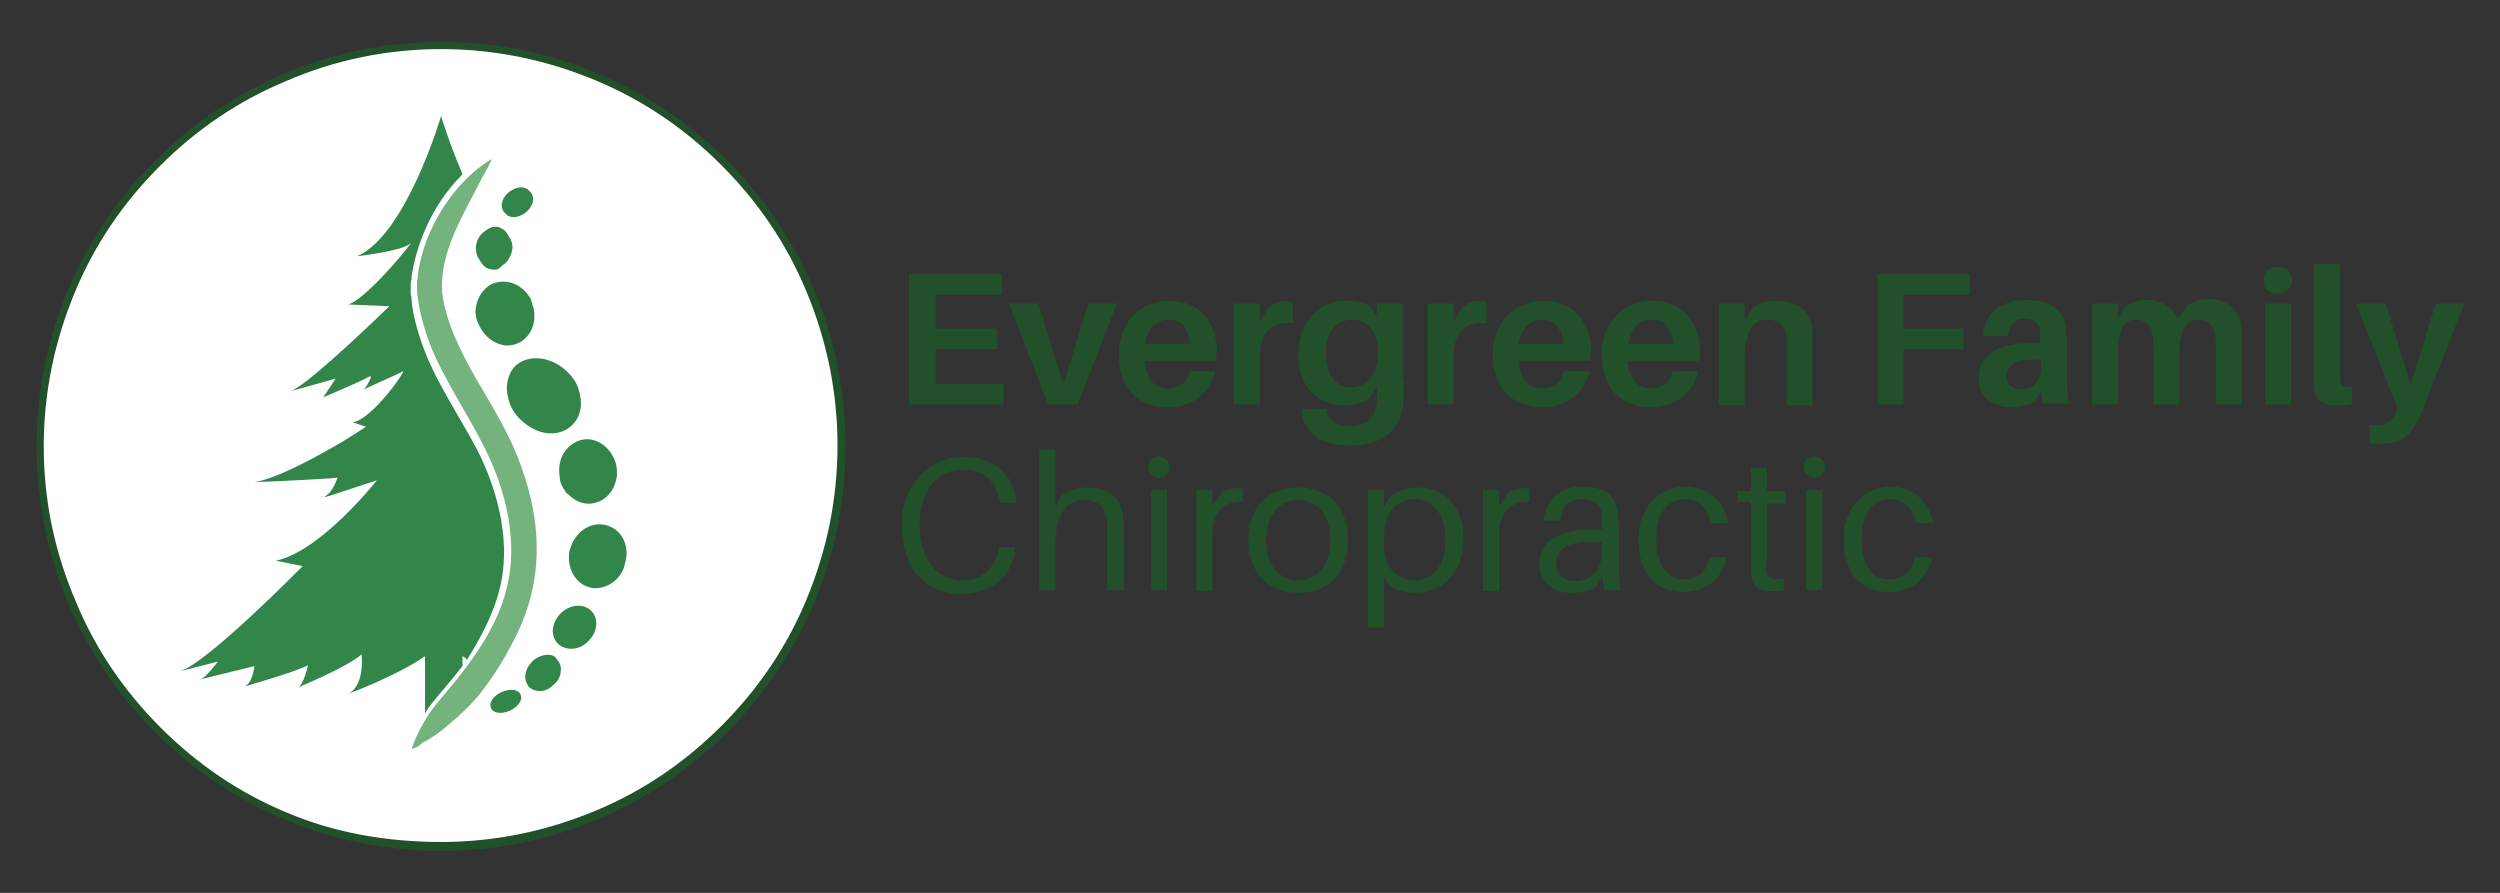 <?xml version="1.0" encoding="utf-8"?>
<!-- Generator: Adobe Illustrator 27.5.0, SVG Export Plug-In . SVG Version: 6.00 Build 0)  -->
<!DOCTYPE svg PUBLIC "-//W3C//DTD SVG 1.1//EN" "http://www.w3.org/Graphics/SVG/1.1/DTD/svg11.dtd">
<svg version="1.1" id="Layer_1" xmlns:x="http://ns.adobe.com/Extensibility/1.0/" xmlns:i="http://ns.adobe.com/AdobeIllustrator/10.0/" xmlns:graph="http://ns.adobe.com/Graphs/1.0/"
	 xmlns="http://www.w3.org/2000/svg" xmlns:xlink="http://www.w3.org/1999/xlink" x="0px" y="0px" viewBox="0 0 280 100"
	 style="enable-background:new 0 0 280 100;" xml:space="preserve">
<rect x="0" y="0" width="280" height="100" fill="#333333" stroke="none"/>
<style type="text/css">
	.st0{fill:#FFFFFF;}
	.st1{fill:#22502A;}
	.st2{fill:#338649;}
	.st3{fill:#74B37E;}
	.st4{fill:#338745;}
</style>
<g>
	<circle class="st0" cx="49.4" cy="50" r="44.9"/>
	<g>
		<polygon class="st1" points="112.4,45.3 101.8,45.3 101.8,30.7 112.2,30.7 112.2,33 104.8,33 104.8,36.8 111.7,36.8 111.7,39.1 
			104.8,39.1 104.8,43 112.4,43 		"/>
		<polygon class="st1" points="120.7,45.3 117.4,45.3 113,34 116.3,34 119.1,43.1 121.9,34 125.1,34 		"/>
		<path class="st1" d="M136.2,40.4h-8c0.2,2.4,1.3,3.1,2.6,3.1c1.3,0,2.2-0.7,2.4-1.9h2.9c-0.6,2.6-2.7,4-5.3,4
			c-3.1,0-5.5-1.9-5.5-5.9c0-3.5,2.3-6,5.7-6c3.5,0,5.3,2.6,5.3,5.7C136.2,39.7,136.2,40.1,136.2,40.4 M128.3,38.5h5
			c-0.2-1.8-1-2.7-2.4-2.7C129.5,35.8,128.5,36.7,128.3,38.5"/>
		<path class="st1" d="M144.8,33.8v2.4c-2.4-0.2-3.7,0.9-3.7,3.9v5.2h-2.9V34h2.9v2.1l0.9-1.6c0.6-0.5,1.3-0.8,1.9-0.8
			C144.4,33.8,144.6,33.8,144.8,33.8"/>
		<path class="st1" d="M157.2,42.5c0,0.7,0,1.6,0,2.2c-0.1,3.5-2.4,5.2-6,5.2c-3.3,0-5.2-1.4-5.4-3.9l0-0.2h2.8l0,0.2
			c0.1,1,1.1,1.7,2.6,1.7c1.8,0,2.9-0.9,3-2.7c0-0.4,0-0.9,0-1.4v-0.3l-0.8,1.3c-0.6,0.5-1.7,0.8-2.8,0.8c-3.2,0-5.2-2.3-5.2-5.6
			c0-4.1,2.5-6.1,5.4-6.1c0.9,0,2.1,0.2,2.7,0.6l0.7,1.2V34h2.9V42.5z M154.3,39.6v-0.3c0-2.5-1.5-3.5-2.8-3.5c-1.7,0-3,1.2-3,3.8
			c0,2.3,1.1,3.8,2.8,3.8C152.9,43.3,154.3,42.3,154.3,39.6"/>
		<path class="st1" d="M166.5,33.8v2.4c-2.4-0.2-3.7,0.9-3.7,3.9v5.2h-2.9V34h2.9v2.1l0.9-1.6c0.6-0.5,1.3-0.8,1.9-0.8
			C166,33.8,166.2,33.8,166.5,33.8"/>
		<path class="st1" d="M178.1,40.4h-8c0.2,2.4,1.3,3.1,2.6,3.1c1.3,0,2.2-0.7,2.4-1.9h2.9c-0.6,2.6-2.7,4-5.3,4
			c-3.1,0-5.5-1.9-5.5-5.9c0-3.5,2.3-6,5.7-6c3.5,0,5.3,2.6,5.3,5.7C178.1,39.7,178.1,40.1,178.1,40.4 M170.1,38.5h5
			c-0.2-1.8-1-2.7-2.4-2.7C171.4,35.8,170.4,36.7,170.1,38.5"/>
		<path class="st1" d="M190.3,40.4h-8c0.2,2.4,1.3,3.1,2.6,3.1c1.3,0,2.2-0.7,2.4-1.9h2.9c-0.6,2.6-2.7,4-5.3,4
			c-3.1,0-5.5-1.9-5.5-5.9c0-3.5,2.3-6,5.7-6c3.5,0,5.3,2.6,5.3,5.7C190.4,39.7,190.4,40.1,190.3,40.4 M182.4,38.5h5
			c-0.2-1.8-1-2.7-2.4-2.7C183.6,35.8,182.7,36.7,182.4,38.5"/>
		<path class="st1" d="M203,39v6.4h-2.9v-6c0-0.5,0-1,0-1.6c-0.1-1.2-0.7-2-2.2-2s-2.5,1.2-2.5,4.4v5.2h-2.9V34h2.9v1.8l0.9-1.3
			c0.8-0.6,1.6-0.8,2.7-0.8c2.4,0,3.8,1.2,4,3.2C203,37.5,203,38,203,39"/>
		<polygon class="st1" points="213.2,36.8 219.9,36.8 219.9,39.1 213.2,39.1 213.2,45.3 210.3,45.3 210.3,30.7 220.6,30.7 220.6,33 
			213.2,33 		"/>
		<path class="st1" d="M228.6,43.7l-0.6,1.2c-0.8,0.5-1.7,0.7-2.8,0.7c-2,0-3.6-1.1-3.6-3.3c0-2.5,2.1-3.9,6.2-3.9h0.7v-0.2
			c0-0.3,0-0.7,0-1.1c-0.1-0.8-0.6-1.4-1.7-1.4c-1.2,0-1.8,0.7-1.9,1.9l-2.8,0c0.1-2.5,2.1-4,4.8-4c3.2,0,4.4,1.4,4.5,3.3
			c0,0.5,0.1,1.1,0.1,1.7v3.7c0,0.8,0,1.6,0.2,2.9h-2.9L228.6,43.7z M228.6,41.2v-0.9c-2.3-0.2-3.9,0.4-3.9,1.8c0,1,0.7,1.5,1.7,1.5
			C227.6,43.6,228.6,42.7,228.6,41.2"/>
		<path class="st1" d="M251.1,38.6v6.7h-2.9v-5.9c0-0.7,0-1.3-0.1-1.8c-0.1-1.2-0.8-1.8-1.9-1.8c-1.3,0-2.1,1.1-2.1,3.7v5.8h-2.9
			v-5.9c0-0.7,0-1.3-0.1-1.8c-0.1-1.2-0.8-1.8-1.9-1.8c-1.3,0-2,1.1-2,3.7v5.8h-2.9V34h2.9v1.7l0.8-1.4c0.6-0.4,1.4-0.7,2.4-0.7
			c1.8,0,3,0.9,3.5,2.1l1.1-1.5c0.6-0.4,1.4-0.7,2.4-0.7c2.1,0,3.4,1.3,3.6,2.8C251.1,37.1,251.1,37.7,251.1,38.6"/>
		<path class="st1" d="M256.7,31.4c0,0.9-0.7,1.5-1.6,1.5c-1,0-1.6-0.6-1.6-1.5c0-0.9,0.7-1.5,1.6-1.5
			C256.1,29.8,256.7,30.5,256.7,31.4 M253.7,34h2.9v11.3h-2.9V34z"/>
		<path class="st1" d="M262.1,41.6c0,0.4,0,0.7,0,1c0.1,0.6,0.3,0.8,1.3,0.7v2c-0.6,0.1-1.1,0.1-1.8,0.1c-1.4,0-2.4-0.5-2.4-2
			c0-0.5,0-1,0-1.8v-12h2.9V41.6z"/>
		<path class="st1" d="M271.4,45.7c-1.2,3.1-2.4,4-4.7,4c-0.5,0-0.9,0-1.3-0.1v-2c0.3,0,0.6,0,0.9,0c1,0,1.7-0.4,2.1-1.5l0.1-0.4
			L263.9,34h3.3l2.8,9.1l2.8-9.1h3.2L271.4,45.7z"/>
		<path class="st1" d="M113.8,56.1l0,0.2H112l0-0.2c-0.4-2.1-1.7-3.5-4.2-3.5c-3,0-4.8,2.6-4.8,6.2c0,3.6,1.8,6.2,4.7,6.2
			c2.4,0,3.7-1.4,4.2-3.5l0-0.2h1.8l0,0.2c-0.3,2.7-2.2,5-6.1,5c-4.3,0-6.6-3.3-6.6-7.6c0-4.5,2.8-7.7,6.9-7.7
			C111.6,51.2,113.5,53.3,113.8,56.1"/>
		<path class="st1" d="M125.9,59.8v6.3H124v-6.2c0-0.6,0-1,0-1.6c-0.1-1.3-0.8-2.3-2.6-2.3c-1.8,0-3.2,1.3-3.2,5.2v4.9h-1.8V50.4
			h1.8v6.4l0.7-1.3c1-0.7,1.8-0.9,2.9-0.9c2.5,0,3.8,1.3,4,3.3C125.9,58.4,125.9,58.9,125.9,59.8"/>
		<path class="st1" d="M131,52.3c0,0.7-0.5,1.2-1.2,1.2c-0.7,0-1.2-0.5-1.2-1.2c0-0.7,0.5-1.2,1.2-1.2C130.5,51.2,131,51.7,131,52.3
			 M128.9,54.9h1.8v11.2h-1.8V54.9z"/>
		<path class="st1" d="M139.2,54.8v1.4c-1.9-0.1-3.4,1-3.4,3.6v6.4H134V54.9h1.8v1.8l1-1.5c0.5-0.3,1-0.5,1.6-0.5
			C138.7,54.6,139,54.7,139.2,54.8"/>
		<path class="st1" d="M151,60.5c0,3.2-1.8,5.9-5.6,5.9c-3.8,0-5.6-2.8-5.6-5.9c0-3.2,1.8-5.9,5.6-5.9C149.2,54.6,151,57.3,151,60.5
			 M149,60.5c0-2.7-1.3-4.5-3.6-4.5c-2.3,0-3.6,1.9-3.6,4.5c0,2.6,1.3,4.5,3.6,4.5C147.7,65,149,63.1,149,60.5"/>
		<path class="st1" d="M163.9,60.3c0,4.2-2.6,6.1-5.5,6.1c-0.9,0-2.1-0.3-2.7-0.7l-0.7-1.1v5.7h-1.8V54.9h1.8v1.8l0.8-1.2
			c0.6-0.5,1.8-0.9,3-0.9C162.1,54.6,163.9,57,163.9,60.3 M161.9,60.5c0-2.5-1.1-4.6-3.4-4.6c-1.9,0-3.5,1.2-3.5,4.4V61
			c0,2.9,1.8,4,3.4,4C160.4,65,161.9,63.5,161.9,60.5"/>
		<path class="st1" d="M171.3,54.8v1.4c-1.9-0.1-3.4,1-3.4,3.6v6.4h-1.8V54.9h1.8v1.8l1-1.5c0.5-0.3,1-0.5,1.6-0.5
			C170.9,54.6,171.1,54.7,171.3,54.8"/>
		<path class="st1" d="M179.4,64.5l-0.6,1.2c-0.8,0.5-1.7,0.7-2.8,0.7c-2,0-3.6-1.1-3.6-3.2c0-2.5,1.9-3.9,6.3-3.9h0.7V59
			c0-0.5,0-0.9,0-1.4c-0.1-1-0.7-1.7-2.2-1.7c-1.5,0-2.3,0.8-2.4,2.4h-1.9c0.2-2.4,1.8-3.8,4.3-3.8c2.7,0,3.8,1.1,4,3
			c0,0.4,0.1,1,0.1,1.5v4.2c0,0.8,0,1.6,0.2,2.9h-1.8L179.4,64.5z M179.4,61.8v-1.1c-3.1-0.2-5.1,0.4-5.1,2.4c0,1.4,0.9,2,2.2,2
			C178.3,65,179.4,63.9,179.4,61.8"/>
		<path class="st1" d="M193.5,58.6h-1.9c-0.4-1.8-1.4-2.7-2.9-2.7c-1.8,0-3.2,1.4-3.2,4.4c0,3.3,1.4,4.6,3.1,4.6
			c1.5,0,2.5-0.8,2.9-2.5h1.9c-0.6,2.6-2.4,3.9-4.9,3.9c-2.8,0-5-1.8-5-5.9c0-3.8,2.5-5.9,5.3-5.9C191.5,54.6,193.2,56.2,193.5,58.6
			"/>
		<path class="st1" d="M197.8,62.8c0,0.4,0,0.6,0,0.9c0.1,1.1,0.5,1.3,2,1.1v1.3c-0.5,0.1-1,0.1-1.5,0.1c-1.4,0-2.1-0.6-2.2-2
			c0-0.3,0-0.8,0-1.4v-6.6h-1.5V55h1.5v-2.6h1.8V55h2.1v1.4h-2.1V62.8z"/>
		<path class="st1" d="M204.4,52.3c0,0.7-0.5,1.2-1.2,1.2c-0.7,0-1.2-0.5-1.2-1.2c0-0.7,0.5-1.2,1.2-1.2
			C203.9,51.2,204.4,51.7,204.4,52.3 M202.3,54.9h1.8v11.2h-1.8V54.9z"/>
		<path class="st1" d="M216.5,58.6h-1.9c-0.4-1.8-1.4-2.7-2.9-2.7c-1.8,0-3.2,1.4-3.2,4.4c0,3.3,1.4,4.6,3.1,4.6
			c1.5,0,2.5-0.8,2.9-2.5h1.9c-0.6,2.6-2.4,3.9-4.9,3.9c-2.8,0-5-1.8-5-5.9c0-3.8,2.5-5.9,5.3-5.9C214.4,54.6,216.1,56.2,216.5,58.6
			"/>
		<path class="st1" d="M49.4,5.5c6,0,11.8,1.2,17.3,3.5c5.3,2.2,10,5.4,14.1,9.5c4.1,4.1,7.3,8.8,9.5,14.1
			c2.3,5.5,3.5,11.3,3.5,17.3s-1.2,11.8-3.5,17.3c-2.2,5.3-5.4,10-9.5,14.1c-4.1,4.1-8.8,7.3-14.1,9.5c-5.5,2.3-11.3,3.5-17.3,3.5
			S37.5,93.3,32.1,91c-5.3-2.2-10-5.4-14.1-9.5c-4.1-4.1-7.3-8.8-9.5-14.1C6.1,61.8,4.9,56,4.9,50s1.2-11.8,3.5-17.3
			c2.2-5.3,5.4-10,9.5-14.1c4.1-4.1,8.8-7.3,14.1-9.5C37.5,6.7,43.4,5.5,49.4,5.5 M49.4,4.7C24.4,4.7,4.1,25,4.1,50
			s20.3,45.3,45.3,45.3S94.7,75,94.7,50S74.4,4.7,49.4,4.7"/>
		<path class="st2" d="M36.2,55.6l-0.3,0.1C36,55.6,36.1,55.6,36.2,55.6"/>
		<path class="st2" d="M56.4,60.4c-0.2-2.6-0.9-5.4-2.1-8.2c-0.8-1.9-2-3.9-3.1-5.8c-1.2-2.1-2.5-4.3-3.4-6.5
			c-0.9-2.2-1.5-4.3-1.7-6.2c0-0.2,0-0.5-0.1-0.7c0-0.2,0-0.5,0-0.7l0-0.3c0,0,0,0,0-0.1c0-0.2,0-0.4,0.1-0.6l0-0.4c0,0,0,0,0,0
			c0.6-3.7,2.2-7.4,4.7-10.3c0.3-0.4,0.7-0.7,1-1.1c-1.5-3.5-2.4-6.5-2.4-6.5s-3.9,13.3-9.4,15.7c0,0,5.1-0.6,5.9-1.4
			c0.8-0.7-4.8,6.2-6.9,6.8l4.6,0.2c0,0-8.8,8.6-11,9.5l5-1.4l-1.4,2.1c0,0,4.3-1.8,5.1-2.3c0.7-0.4-0.4,1.3-0.5,1.4
			c0,0,0.1,0,0.2-0.1c0.8-0.4,3.6-1.6,4.1-1.9c0.6-0.4-3.4,5.4-5.6,5.7l1.5,0.5c0,0-1.1,0.7-2.7,1.7h0c-2.9,1.7-7.3,4.1-9.8,4.5
			c0,0,5.3-0.2,8-0.4c0.6,0,1-0.1,1.3-0.1c0,0-0.3,1-0.9,1.7c-0.2,0.2-0.4,0.3-0.6,0.5l0.7-0.2l5.2-1.7c0,0-6.2,7.9-11.3,9l3,0.6
			c0,0-10.8,11-13.8,11.8l4.3-1.1c0,0-1.4,1.9-2,2l6.1-1.5c0,0-0.2,1.9-1.1,2.3c0.2-0.1,5.9-1.7,7.1-2.4c0,0-0.5,2.2-1.1,2.5
			c0.6-0.3,5.3-2.2,7.1-3.7c0,0,0.4,3.5-1.5,4.4c0.3-0.1,5.4-2,8.6-4.2v6.4c0.1-0.2,0.2-0.3,0.3-0.5c0.5-0.7,1.1-1.4,1.6-2
			c0.4-0.4,0.7-0.9,1.1-1.3c0.4-0.5,0.8-1,1.2-1.5v-1.1c0.2,0.1,0.4,0.2,0.5,0.4C55.1,69.4,56.8,65.5,56.4,60.4"/>
		<path class="st2" d="M56.7,24c0.1,0.1,0.2,0.2,0.3,0.2c0.6,0.3,1.5,0,2.1-0.6c0,0,0,0,0,0c0,0,0,0,0,0c0.6-0.6,0.8-1.4,0.4-2
			c-0.1-0.1-0.2-0.2-0.3-0.3c-0.1-0.1-0.2-0.2-0.3-0.2c-0.6-0.3-1.5,0-2.1,0.6c0,0,0,0,0,0c0,0,0,0,0,0c-0.6,0.6-0.8,1.4-0.4,2
			C56.5,23.8,56.6,23.9,56.7,24"/>
		<path class="st2" d="M56.8,43c-0.1,0.6,0,1.2,0.2,1.9c0.2,0.7,0.6,1.4,1.2,2c0.6,0.6,1.2,1,1.9,1.3c1.4,0.6,3,0.4,4-0.6
			c1-1,1.2-2.5,0.7-4c-0.2-0.7-0.6-1.3-1.2-1.9c-1.8-1.8-4.4-2.1-5.9-0.7C57.2,41.5,56.9,42.2,56.8,43"/>
		<path class="st2" d="M63.3,50.5c-0.6,0.8-0.8,1.9-0.6,3c0,0.1,0,0.1,0,0.2c0.1,0.5,0.3,0.9,0.6,1.3c0.1,0.2,0.2,0.3,0.4,0.4
			c0.1,0.1,0.2,0.2,0.2,0.2c0,0,0,0,0,0c0.8,0.7,1.8,1,2.8,0.7c1.2-0.3,2-1.3,2.3-2.5c0-0.2,0.1-0.3,0.1-0.5c0-0.4,0-0.9-0.1-1.3
			c-0.5-1.9-2.3-3.2-4-2.7C64.3,49.5,63.7,50,63.3,50.5"/>
		<path class="st2" d="M54.5,30c0.3,0.2,0.7,0.2,1,0.2c0.2,0,0.4-0.1,0.6-0.3c0,0,0.1-0.1,0.1-0.1c0,0,0.1-0.1,0.1-0.1
			c0.5-0.3,0.8-0.8,1-1.4c0-0.2,0.1-0.4,0.1-0.5c0-0.5-0.1-0.9-0.4-1.3c-0.1-0.2-0.2-0.4-0.4-0.6c-0.1-0.1-0.2-0.2-0.4-0.3
			c0,0,0,0,0,0c-0.6-0.4-1.3-0.2-1.9,0.3c-0.6,0.4-1,1.1-1,1.9c0,0.5,0.1,0.9,0.4,1.3C53.9,29.4,54.1,29.8,54.5,30"/>
		<path class="st2" d="M60.3,73.6c-0.2,0.1-0.4,0.2-0.6,0.4c0,0-0.1,0.1-0.1,0.1c-0.8,0.8-1,1.9-0.5,2.6c0,0.1,0.1,0.1,0.1,0.2
			c0.4,0.4,0.9,0.5,1.4,0.5c0,0,0.1,0,0.1,0c0.5-0.1,0.9-0.3,1.3-0.7c0.5-0.4,0.8-1,0.8-1.5c0.1-0.5-0.1-1-0.4-1.3
			C62.1,73.2,61.1,73.2,60.3,73.6"/>
		<path class="st2" d="M67.8,58.8c-1.3-0.3-2.6,0.3-3.4,1.5c-0.3,0.4-0.4,0.8-0.6,1.3c-0.4,1.9,0.6,3.8,2.3,4.2
			c0.7,0.2,1.5,0,2.1-0.3c0.9-0.5,1.6-1.3,1.8-2.4C70.6,61.1,69.6,59.2,67.8,58.8"/>
		<path class="st2" d="M59.4,33.4c-0.9-1.5-2.5-2.2-4-1.7c-0.1,0-0.2,0.1-0.3,0.1c-1,0.5-1.6,1.5-1.8,2.6c-0.1,0.7,0,1.4,0.4,2.1
			c0.6,1.3,1.8,2.1,3,2.2c0.5,0,1-0.1,1.4-0.3c0.2-0.1,0.4-0.2,0.6-0.4c1-0.8,1.4-2.3,1-3.7c-0.1-0.2-0.1-0.4-0.2-0.6
			C59.5,33.6,59.5,33.5,59.4,33.4"/>
		<path class="st2" d="M62.9,68.6c-1.1,1-1.3,2.5-0.5,3.4c0.8,0.9,2.4,0.9,3.4-0.1c1.1-1,1.3-2.5,0.5-3.4
			C65.5,67.6,64,67.6,62.9,68.6"/>
		<path class="st2" d="M56.2,77.5c-0.9,0.4-1.5,1.2-1.2,1.8c0.2,0.6,1.2,0.7,2.1,0.3c0.9-0.4,1.5-1.2,1.2-1.8
			C58.1,77.2,57.1,77.1,56.2,77.5"/>
		<path class="st3" d="M46.1,83.9c0.5-1.5,1.3-3,2.2-4.3c0.8-1.1,1.8-2.2,2.7-3.3c3.9-4.9,6.7-9.6,6.2-16.1c-0.2-2.9-1-5.8-2.2-8.5
			c-1.8-4.1-4.7-8.2-6.5-12.3c-0.8-1.9-1.4-3.9-1.7-6c-0.1-0.5-0.1-1.1-0.1-1.6c0-0.3,0.1-0.6,0.1-1c0.5-3.7,2.2-7.1,4.6-9.9
			c1.1-1.2,2.3-2.3,3.7-3.1c-0.3,0.7-0.7,1.4-1.1,2.1c-2,4-4.7,8.1-4.5,12.7c0.4,3.4,2,6.6,3.7,9.6c1.5,2.6,3.2,5.3,4.5,8.3
			c3,7.2,3.5,14.3-0.2,21.3c-1.1,2.2-2.4,4.2-3.9,6.1c-1.1,1.3-2.2,2.3-3.4,3.3c-0.9,0.8-1.9,1.5-2.9,2
			C46.9,83.6,46.5,83.8,46.1,83.9L46.1,83.9z"/>
	</g>
</g>
</svg>
